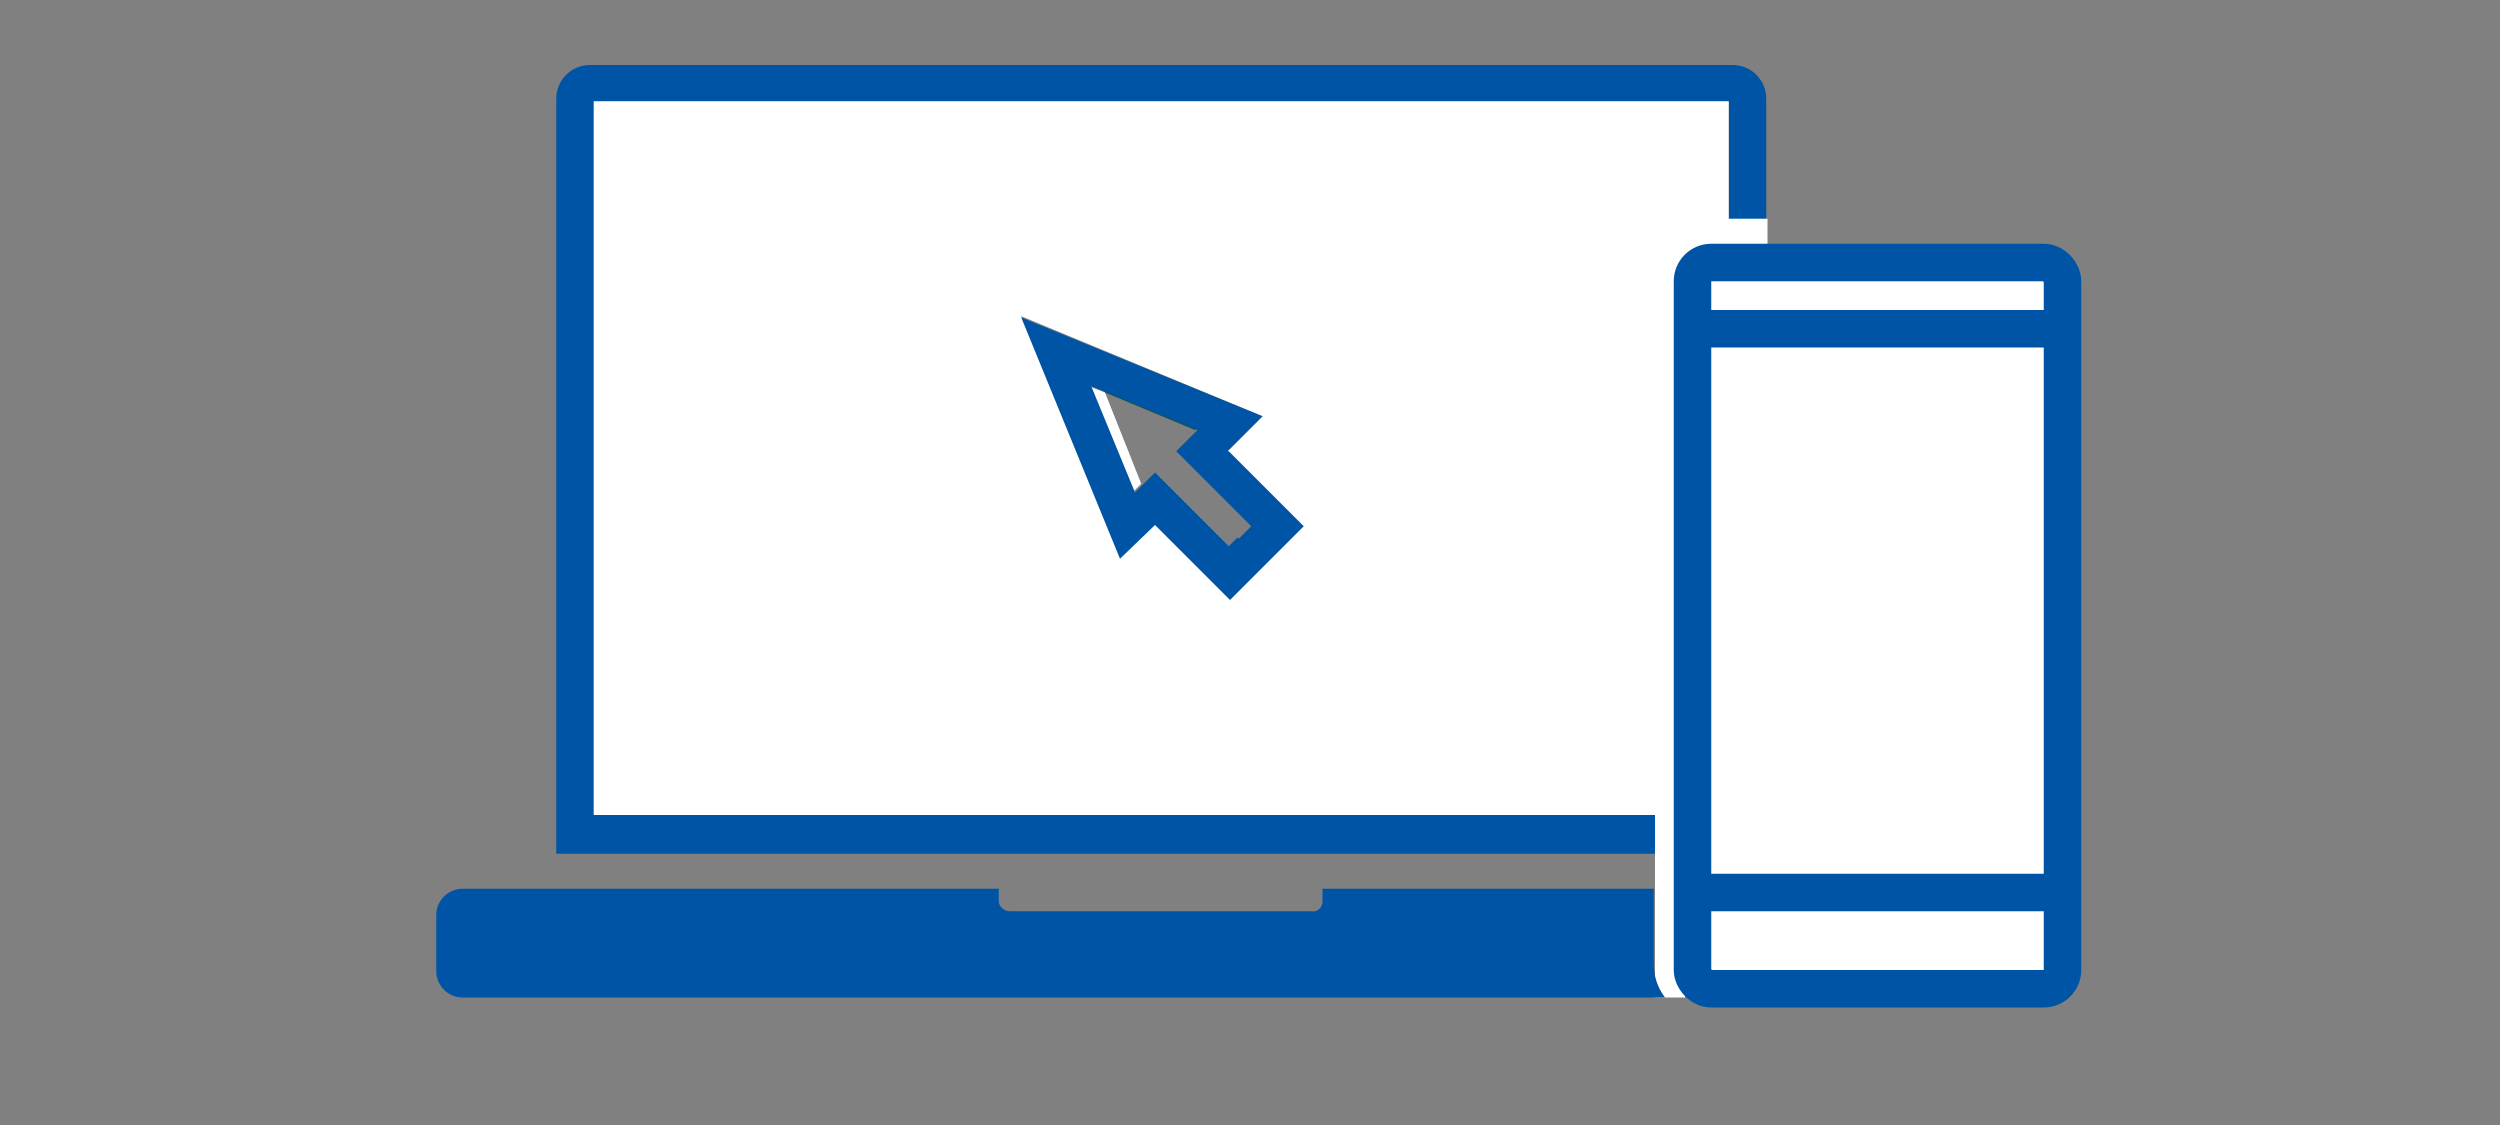 <?xml version="1.0" encoding="UTF-8"?>
<svg xmlns="http://www.w3.org/2000/svg" version="1.1" viewBox="0 0 200 90">
  <rect x="0" y="0" width="200" height="90" fill="#808080" stroke="none"/>
  <defs>
    <style>
      .cls-1 {
        fill: #0054a6;
      }

      .cls-2 {
        fill: #fff;
      }

      .cls-3 {
        fill: none;
        stroke: #0054a6;
        stroke-miterlimit: 10;
        stroke-width: 3px;
      }

      .cls-4 {
        fill: #1a5336;
      }
    </style>
  </defs>
  <!-- Generator: Adobe Illustrator 28.7.1, SVG Export Plug-In . SVG Version: 1.2.0 Build 142)  -->
  <g>
    <g id="Layer_1">
      <g>
        <g id="FLT_ART_WORKS">
          <rect class="cls-2" x="132.4" y="67.4" width="2.4" height="12.4"/>
          <path class="cls-1" d="M141.3,7.9v60.4H44.5V7.9c0-1.5,1.2-2.7,2.7-2.7h91.4c1.5,0,2.7,1.2,2.7,2.7ZM138.3,65.2V8.1H47.5v57.1h90.9Z"/>
          <path class="cls-2" d="M138.3,8.1v57.1H47.5V8.1h90.9ZM98.3,48l5.9-5.9-6-6,2.8-2.8-19.3-8,7.9,19.3,2.8-2.8,6,6.1Z"/>
          <polyline class="cls-4" points="95.6 34.4 88.4 31.4 87.9 30 97.1 33.6"/>
          <polygon class="cls-2" points="88.4 31.4 91.3 38.7 90.6 39.4 87.1 30.9 88.4 31.4"/>
          <path class="cls-2" d="M141.4,17.5h-4.5c-2.5,0-4.5,2-4.5,4.5v49.1h9V17.5Z"/>
          <path class="cls-1" d="M132.4,71.1h-26.6v1c0,.5-.4.9-.9.8h-24.1c-.5,0-.9-.4-.9-.8v-1h-42.9c-1.1,0-2.1.9-2.1,2.1v4.5c0,1.1.9,2.1,2.1,2.1h96.2c-.6-.8-.9-1.7-.9-2.7v-6Z"/>
          <rect class="cls-2" x="136.2" y="21.9" width="28.6" height="57.2"/>
          <line class="cls-3" x1="135.4" y1="26.3" x2="165" y2="26.3"/>
          <line class="cls-3" x1="135.4" y1="71.4" x2="165" y2="71.4"/>
          <rect class="cls-3" x="135.4" y="21" width="29.6" height="58.1" rx="1.5" ry="1.5"/>
        </g>
        <path class="cls-1" d="M98.2,36.1l2.8-2.8-19.3-7.9,7.9,19.3,2.8-2.7,6,6,5.9-5.9-6-6ZM99,43l-.7.7-5.9-5.9h0s-.9.9-.9.9l-.7.7-3.5-8.5,8.5,3.5-1.7,1.7,6,6-1,1Z"/>
      </g>
    </g>
  </g>
</svg>